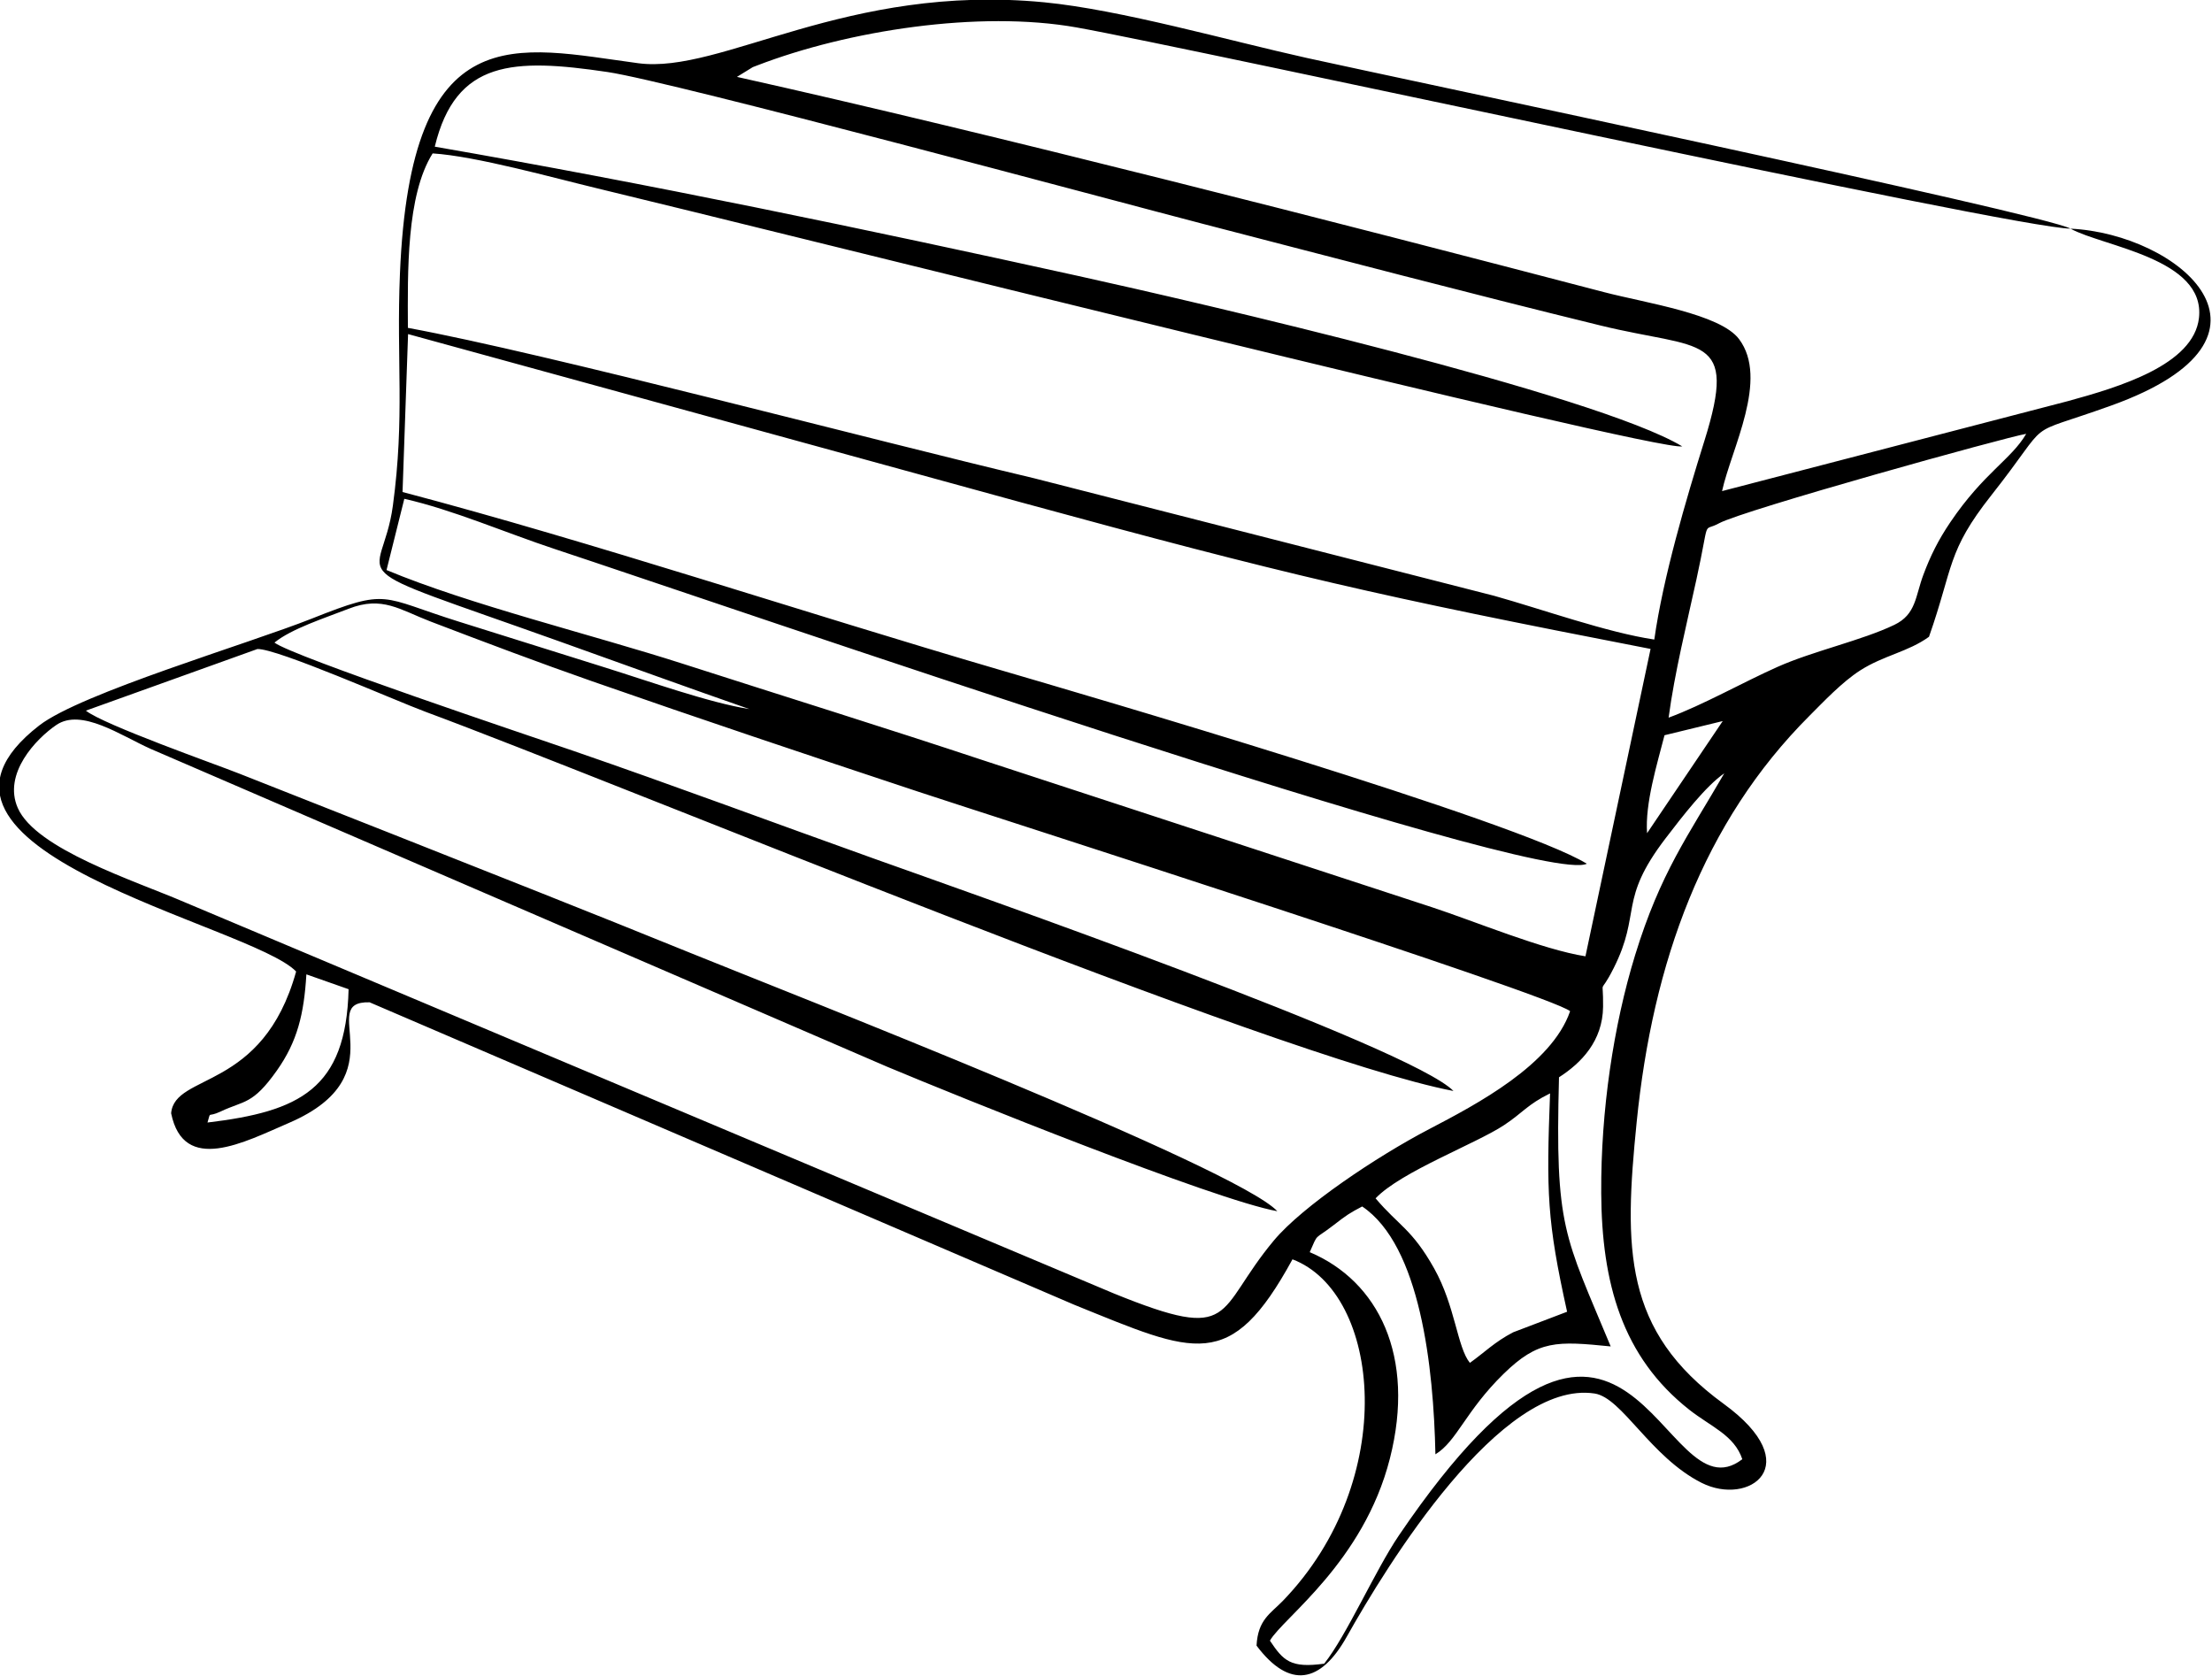 <svg
   version="1.1"
   id="svg2415"
   width="268.238"
   height="203.227"
   xmlns:inkscape="http://www.inkscape.org/namespaces/inkscape"
   xmlns:sodipodi="http://sodipodi.sourceforge.net/DTD/sodipodi-0.dtd"
   xmlns="http://www.w3.org/2000/svg"
   xmlns:svg="http://www.w3.org/2000/svg">
  <defs
     id="defs2419" />
  <sodipodi:namedview
     id="namedview2417"
     pagecolor="#505050"
     bordercolor="#eeeeee"
     borderopacity="1"
     inkscape:pageshadow="0"
     inkscape:pageopacity="0"
     inkscape:pagecheckerboard="0" />
  <inkscape:clipboard
     style="font-variation-settings:normal;opacity:1;vector-effect:none;fill:#000000;fill-opacity:1;stroke-width:1.333;stroke-linecap:butt;stroke-linejoin:miter;stroke-miterlimit:4;stroke-dasharray:none;stroke-dashoffset:0;stroke-opacity:1;-inkscape-stroke:none;stop-color:#000000;stop-opacity:1"
     min="426.164,181.82"
     max="694.402,385.047"
     geom-min="426.164,181.82"
     geom-max="694.402,385.047" />
  <g
     id="g2421"
     transform="matrix(1.333,0,0,1.333,-426.164,-181.82)">
    <path
       d="m 444.841,245.401 c 2.318,-2.429 9.119,-4.959 11.695,-6.663 1.71,-1.131 2.103,-1.863 4.178,-2.883 -0.34,9.014 -0.285,11.585 1.55,19.862 l -4.912,1.871 c -1.684,0.875 -2.625,1.853 -3.933,2.779 -1.156,-1.427 -1.325,-5.161 -3.248,-8.588 -2.01,-3.583 -3.222,-3.883 -5.331,-6.379 z m -106.262,-6.896 c 0.344,-1.125 -0.068,-0.403 1.214,-1.01 2.137,-1.012 2.879,-0.586 5.09,-3.71 1.873,-2.647 2.473,-5.139 2.692,-8.757 l 3.84,1.351 c -0.228,9.098 -4.463,11.123 -12.835,12.126 z m 126.788,6.38 c 0.045,8.201 1.893,14.926 8.017,19.749 1.961,1.544 4.082,2.301 4.819,4.495 -7.487,5.785 -10.019,-24.324 -31.245,6.94 -2.148,3.164 -4.76,9.12 -6.792,11.659 -3.064,0.425 -3.713,-0.266 -4.937,-2.093 1.168,-2.056 8.512,-7.125 10.913,-16.562 2.377,-9.342 -1.075,-16.152 -7.291,-18.775 0.795,-1.807 0.369,-1.07 2.122,-2.422 1.283,-0.99 1.487,-1.122 2.65,-1.735 5.29,3.557 6.497,14.628 6.662,22.544 1.949,-1.181 2.734,-3.929 6.199,-7.316 3.161,-3.09 4.841,-2.986 9.747,-2.497 -4.229,-10.178 -5.07,-10.713 -4.704,-24.481 2.023,-1.297 3.973,-3.293 4.01,-6.412 0.034,-2.938 -0.412,-0.784 0.962,-3.514 2.553,-5.075 0.384,-6.129 4.722,-11.807 1.527,-1.998 3.662,-4.761 5.341,-5.916 -3.283,5.674 -5.798,9.014 -8.111,16.537 -1.972,6.413 -3.125,14.178 -3.083,21.606 z m 4.172,-32.697 c -0.197,-2.711 0.925,-6.322 1.587,-8.911 l 5.297,-1.289 z M 344.671,194.849 c 1.559,-1.267 4.584,-2.233 6.749,-3.078 3.062,-1.195 4.642,0.087 7.468,1.168 4.886,1.868 9.864,3.746 14.699,5.435 9.953,3.476 19.529,6.681 29.646,10.036 6.861,2.275 57.54,18.474 59.305,19.968 -1.677,4.879 -8.489,8.465 -12.828,10.73 -4.749,2.479 -11.512,7.005 -14.115,10.119 -5.43,6.497 -3.288,9.402 -14.549,4.832 l -84.565,-35.602 c -4.544,-1.954 -13.509,-4.815 -15.159,-8.561 -1.376,-3.126 1.673,-6.307 3.503,-7.551 2.288,-1.555 5.856,0.956 8.591,2.176 l 66.98,28.905 c 6.532,2.739 29.755,12.111 35.508,13.147 -3.763,-4.014 -44.701,-19.961 -53.457,-23.52 -9.186,-3.733 -18.049,-7.22 -27.294,-10.885 -4.577,-1.814 -9.189,-3.618 -13.689,-5.402 -2.075,-0.823 -12.318,-4.432 -13.95,-5.726 l 15.607,-5.605 c 1.819,-0.049 12.537,4.691 15.319,5.721 17.785,6.584 77.267,31.358 93.488,34.481 -3.888,-3.989 -43.95,-18.006 -52.685,-21.125 -9.043,-3.23 -18.261,-6.672 -27.364,-9.807 -3.957,-1.362 -25.575,-8.595 -27.207,-9.855 z m 67.839,-12.778 c 24.374,6.658 32.494,8.536 57.348,13.355 l -5.925,27.96 c -3.922,-0.621 -9.998,-3.161 -13.984,-4.472 l -40.791,-13.354 c -8.832,-2.933 -18.251,-5.863 -27.346,-8.787 -8.243,-2.65 -19.394,-5.368 -26.945,-8.523 l 1.617,-6.479 c 4.396,0.991 9.25,3.102 13.682,4.567 14.832,4.902 89.561,30.731 93.89,28.628 -6.215,-3.85 -46.151,-15.514 -53.317,-17.61 -18.242,-5.335 -37,-11.607 -54.416,-16.204 l 0.503,-14.364 z m 58.989,19.606 c 0.538,-4.05 1.675,-8.649 2.525,-12.547 1.284,-5.881 0.485,-4.266 2.055,-5.128 2.173,-1.193 26.183,-7.863 27.951,-8.141 -1.357,2.324 -3.863,3.545 -6.901,8.036 -1.106,1.635 -1.813,3.07 -2.455,4.785 -0.736,1.967 -0.655,3.599 -2.638,4.553 -2.947,1.418 -7.389,2.379 -10.624,3.822 -3.162,1.41 -6.805,3.478 -9.912,4.62 z m 3.259,-25.191 c -1.681,5.373 -3.761,12.431 -4.561,18.087 -4.299,-0.641 -10.141,-2.738 -14.576,-3.981 l -41.884,-10.7 c -14.846,-3.509 -44.316,-11.346 -56.928,-13.671 -0.021,-5.051 -0.147,-12.062 2.252,-15.868 3.948,0.251 10.982,2.222 15.005,3.186 15.604,3.74 96.174,23.93 98.672,23.463 -7.905,-4.749 -44.16,-13.125 -55.044,-15.523 -19.182,-4.225 -39.191,-8.406 -58.438,-11.739 1.906,-7.894 7.154,-8.059 15.717,-6.79 5.958,0.883 46.412,11.803 54.15,13.807 12.017,3.112 24.181,6.311 36.178,9.249 9.211,2.255 12.538,0.633 9.457,10.482 z m 33.298,-19.29 c 2.956,1.635 12.295,2.704 11.691,8.117 -0.477,4.277 -7.271,6.301 -11.96,7.582 l -31.427,8.175 c 0.854,-3.876 4.284,-10.18 1.548,-13.824 -1.725,-2.298 -8.511,-3.287 -12.305,-4.279 -23.794,-6.223 -55.629,-14.393 -78.859,-19.575 l 1.442,-0.887 c 0.124,-0.056 0.26,-0.1 0.388,-0.149 8.272,-3.189 20.203,-5.035 29.059,-3.463 10.357,1.838 85.215,18.261 90.423,18.303 z m 0,0 c -2.37,-1.328 -61.317,-13.72 -69.503,-15.533 -7.06,-1.565 -16.911,-4.382 -23.851,-5.054 -18.05,-1.748 -29.363,6.551 -36.938,5.54 -11.135,-1.486 -20.7,-4.494 -21.679,19.16 -0.329,7.937 0.453,12.98 -0.641,21.082 -1.011,7.487 -5.902,4.836 15.114,12.337 6.021,2.15 11.954,4.303 17.32,6.17 -3.625,-0.567 -9.193,-2.552 -13.117,-3.777 -4.29,-1.339 -8.74,-2.748 -13.295,-4.17 -7.22,-2.256 -6.335,-3.091 -13.385,-0.288 -5.759,2.29 -21,6.779 -24.802,9.72 -14.665,11.346 19.259,18.1 23.363,22.386 -3.035,10.932 -11.057,9.193 -11.371,12.896 1.143,5.578 6.644,2.631 10.734,0.868 10.087,-4.348 2.344,-11.092 7.32,-10.963 l 64.117,27.518 c 10.991,4.445 14.176,6.241 19.84,-4.139 8.057,3.058 9.766,20.061 -0.883,31.073 -1.106,1.144 -2.264,1.695 -2.386,4.067 3.003,3.99 5.834,3.416 8.201,-0.803 3.625,-6.461 14.009,-23.418 22.549,-22.132 2.506,0.378 5.075,5.771 9.735,8.125 4.308,2.176 9.684,-1.602 2.009,-7.186 -9.147,-6.653 -9.069,-14.122 -7.915,-25.617 1.459,-14.536 6.056,-27.305 15.717,-36.963 1.264,-1.264 2.977,-3.084 4.631,-4.14 2.124,-1.358 4.349,-1.677 6.246,-3.051 2.239,-6.373 1.619,-7.739 5.676,-12.878 5.822,-7.376 2.478,-5.124 10.922,-8.162 17.299,-6.222 6.118,-15.61 -3.726,-16.084 z"
       style="fill:#000000;fill-opacity:1;fill-rule:evenodd"
       id="path2" />
  </g>
</svg>
